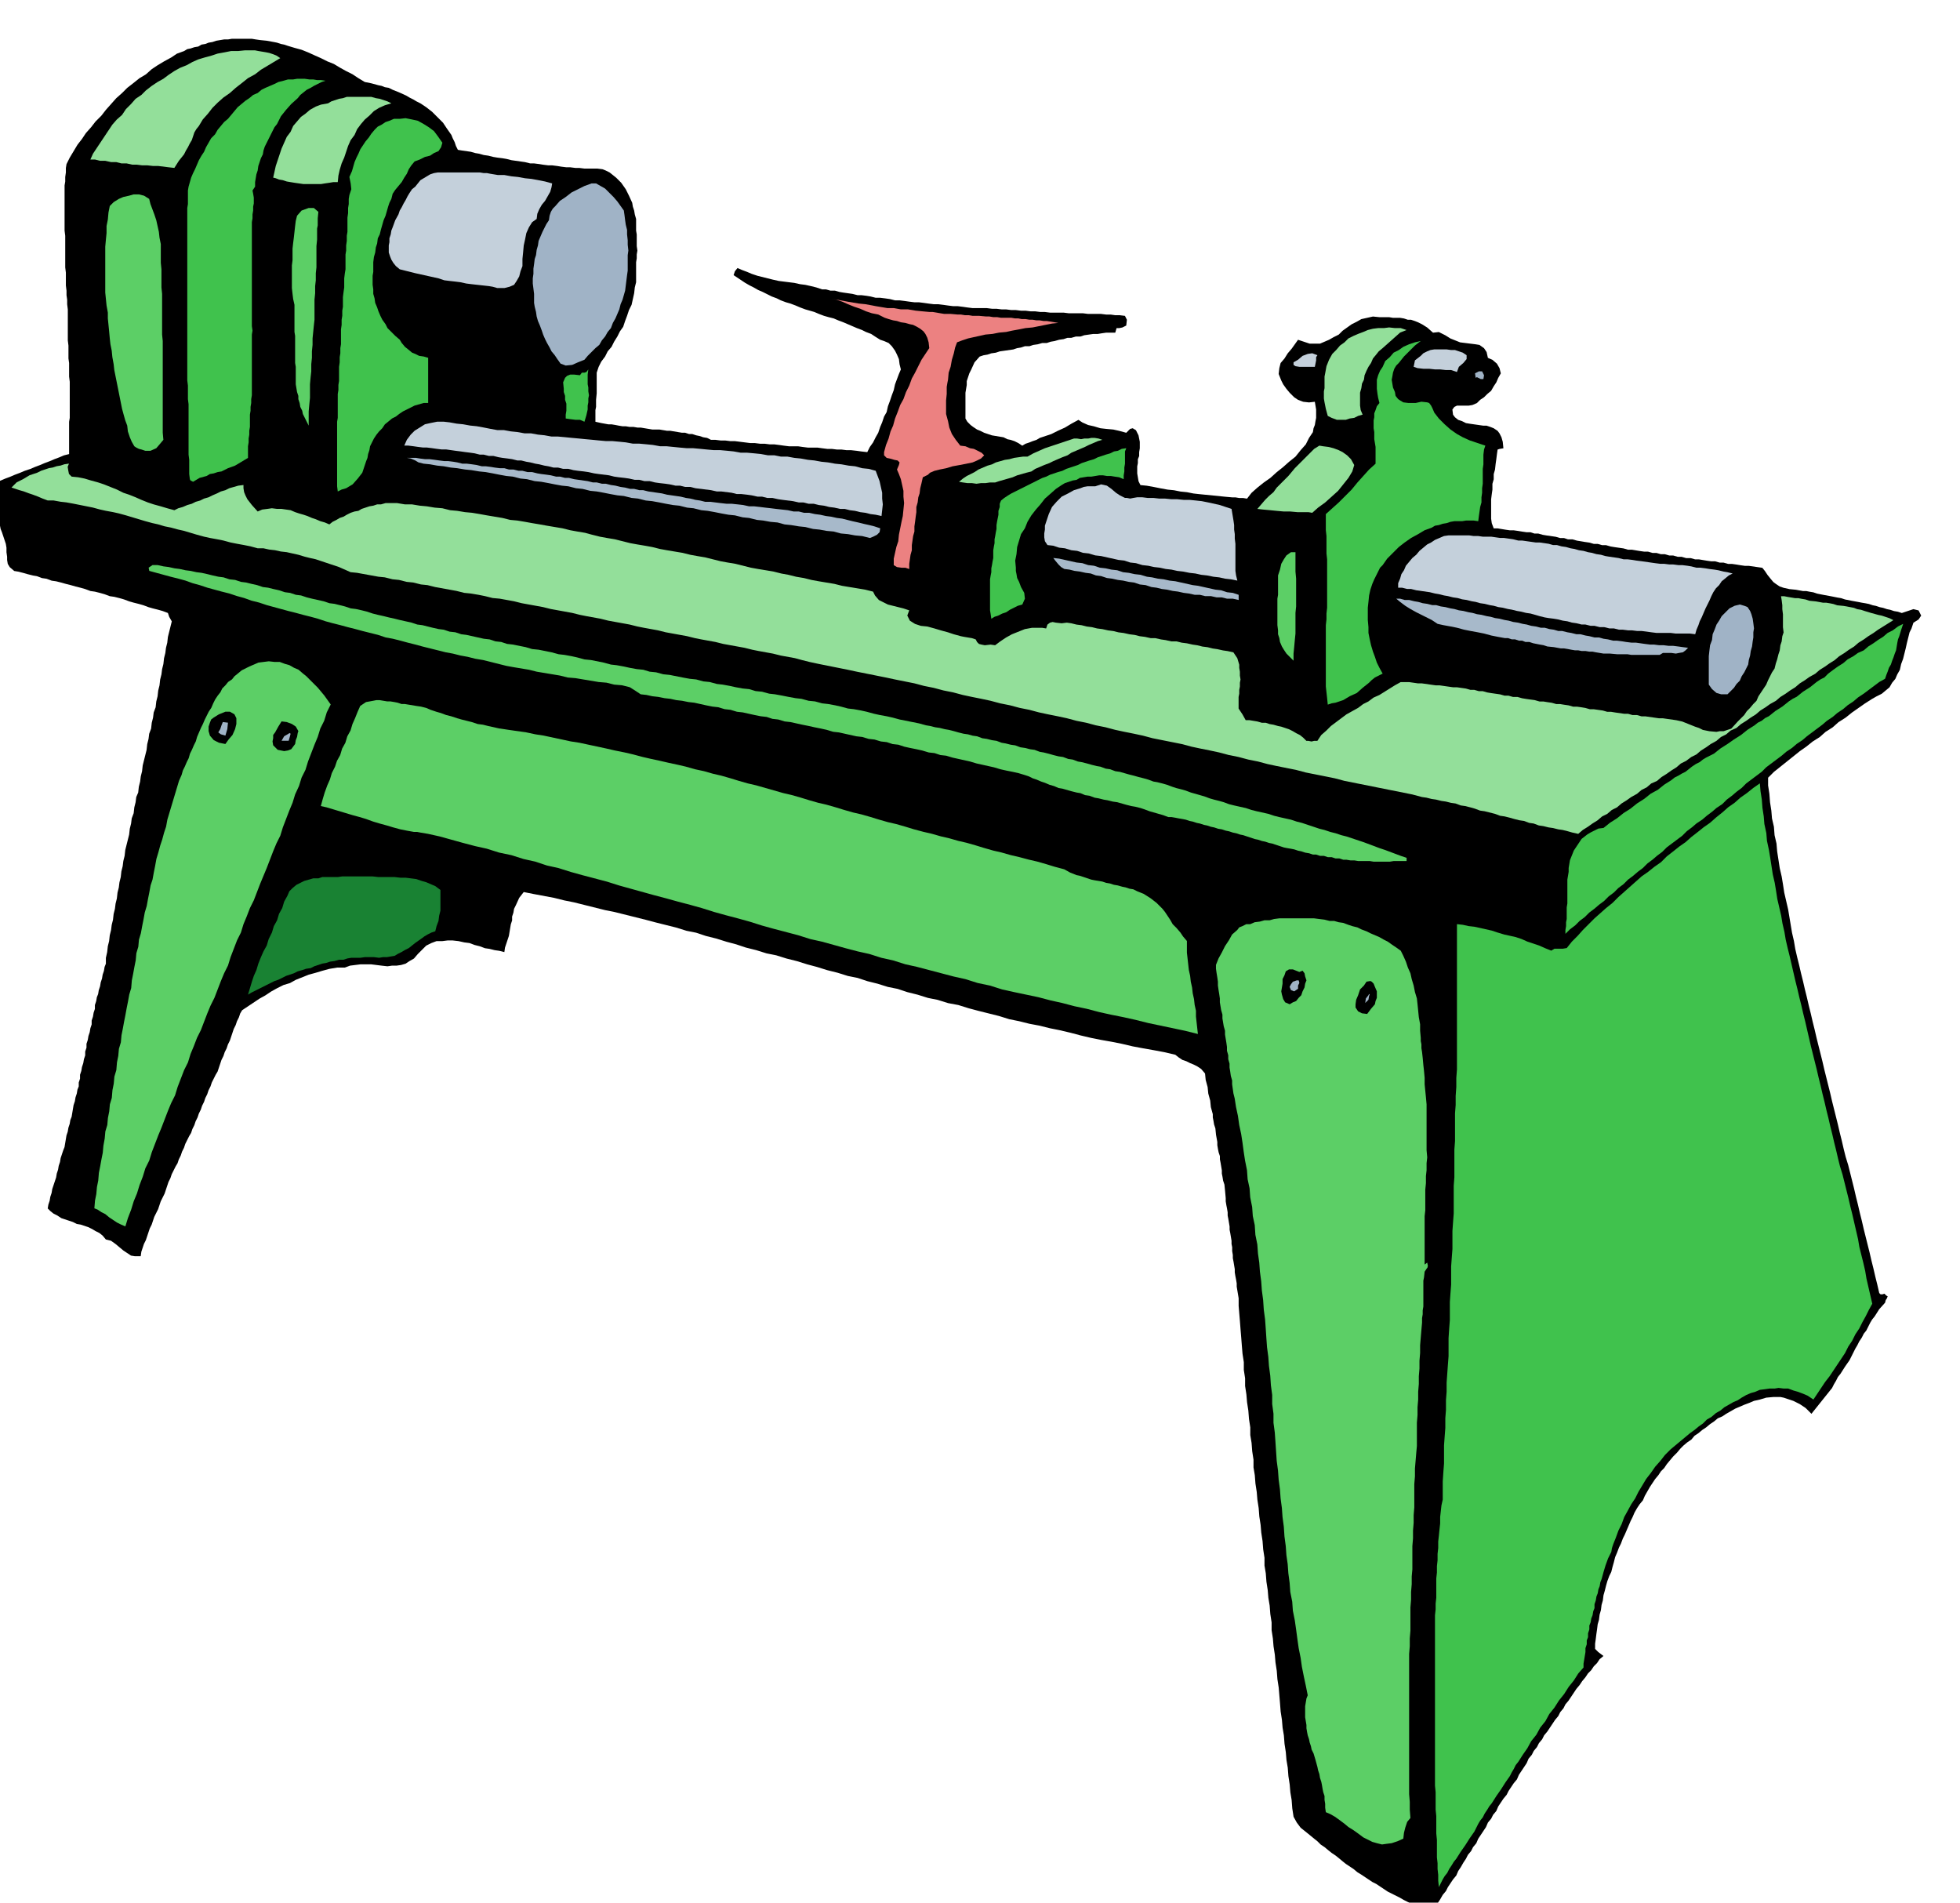 <svg xmlns="http://www.w3.org/2000/svg" width="490.455" height="476.04" fill-rule="evenodd" stroke-linecap="round" preserveAspectRatio="none" viewBox="0 0 3035 2946"><style>.brush1{fill:#000}.pen1{stroke:none}.brush2{fill:#93df9a}.brush3{fill:#40c24d}.brush4{fill:#c4d0db}.brush5{fill:#a0b3c6}.brush6{fill:#5ccf66}.brush8{fill:#a7b9ca}</style><path d="m565 127 10 2 11 3 5 1 5 2 6 1 6 3 10 4 11 5 5 3 6 3 5 3 6 3 9 6 9 7 8 8 9 9 6 9 7 10 2 5 3 6 2 6 3 6 6 1 7 1 7 1 7 2 6 1 7 2 7 1 8 2 6 1 8 1 6 1 8 2 7 1 7 1 7 1 8 2h6l8 1 6 1 8 1h6l8 1 6 1 8 1h6l8 1h6l8 1h20l8 1 5 2 6 3 5 4 5 4 8 8 7 10 5 10 5 11 1 6 2 6 1 6 2 7v18l1 6v18l1 7-1 6v6l-1 6v31l-2 8-1 9-2 9-2 9-4 8-3 9-3 8-3 9-5 7-4 8-5 8-4 8-6 7-4 8-6 8-4 8-3 9v32l-1 10v11l-1 5v18l9 2 11 2h5l6 1 5 1 6 1h5l6 1h6l6 1h5l6 1 6 1 6 1h11l6 1 6 1h5l6 1 6 1 6 1h5l6 2h5l6 2 5 1 6 2 6 1 6 3h7l8 1h7l8 1h7l8 1 8 1 8 1h7l8 1h7l8 1h7l8 1 7 1 8 1h14l7 1 8 1h15l7 1 8 1h7l8 1h7l8 1h7l9 1 7 1 9 1 4-8 5-7 4-8 4-7 3-9 3-7 3-9 4-7 2-9 3-8 3-9 3-8 2-9 3-8 3-8 3-7-2-8-1-8-3-7-3-6-5-7-5-5-7-3-6-2-8-5-6-4-8-3-6-3-8-3-7-3-7-3-7-3-8-3-7-3-8-2-7-2-8-3-7-3-7-2-7-2-8-3-7-3-8-3-7-2-8-3-6-3-8-3-6-3-8-4-7-3-7-4-6-3-7-4-6-4-6-4-6-4 2-6 4-5 7 3 8 3 7 3 9 3 8 2 8 2 8 2 9 2 8 1 8 1 8 1 9 2 8 1 9 2 8 2 9 3h6l7 2h7l7 2 6 1 7 1 7 1 8 2h6l8 1 6 1 8 2h7l8 1 7 1 8 2h7l8 1 7 1 8 1h7l8 1 7 1 8 1h7l8 1 7 1 8 1h7l8 1 7 1 8 1h22l8 1h7l8 1h7l8 1h7l8 1h7l8 1h7l8 1h7l8 1h21l8 1h22l8 1h20l8 1h7l7 1h7l8 1 3 6-1 9-6 3-5 1h-4l-2 7h-14l-7 1-6 1h-7l-7 1-7 1-6 2h-7l-7 2h-6l-6 2-7 1-7 2-6 1-6 2h-7l-7 2-7 1-6 2h-7l-6 2-6 1-6 2-7 1-7 1-7 1-6 2-7 1-6 2-6 1-6 2-8 9-5 11-3 6-2 6-2 6v6l-1 6-1 6v40l3 5 5 5 4 3 6 4 5 2 6 3 6 2 6 2 6 1 6 1 6 1 6 3 5 1 6 2 6 3 6 4 5-3 6-2 5-2 6-2 5-3 6-2 6-2 6-2 10-5 11-5 10-6 11-6 6 4 9 4 9 2 10 3 9 1 11 1 9 2 11 3 3-3 3-3 4-1 5 3 4 8 2 10v10l-1 6v6l-2 5v6l-1 5v11l1 6 1 6 3 6 10 1 11 2 10 2 11 2 10 1 10 2 10 1 10 2 9 1 10 1 10 1 10 1 10 1 11 1h5l6 1h6l6 1 7-9 9-8 10-8 10-7 10-9 10-8 9-8 10-8 8-10 8-9 5-10 6-9 1-6 2-5 1-6 1-5v-13l-1-6-1-6-9 1-9-1-8-3-6-4-7-7-5-6-5-7-3-6-4-10 1-9 2-8 6-7 5-8 6-7 5-7 5-7 9 3 9 3h16l7-3 7-3 7-4 8-4 6-6 7-5 7-5 8-4 7-4 9-2 9-2 10 1h15l6 1h11l6 1 6 2h5l6 2 5 2 6 3 8 5 9 8 9-1 10 5 8 5 10 4 5 2 8 1 8 1 8 1 6 1 7 5 4 6 2 9 7 3 7 6 4 7 2 8-4 7-3 7-4 6-4 7-6 5-5 5-6 4-5 5-7 3-6 1h-18l-4 2-3 4 1 8 3 4 5 4 6 2 6 3 6 1 7 1 7 1 7 1h5l6 2 5 2 6 4 3 4 3 6 2 7 1 10-6 1-3 1-1 7-1 8-1 7-1 9-2 7v8l-2 7v9l-1 7-1 8v30l1 7 3 8h6l6 1 6 1 7 1h6l7 1 6 1 7 1h6l6 2h6l7 2 6 1 7 1 7 1 7 2h6l6 2h7l7 2 6 1 6 1 7 1 7 2h6l7 2h6l7 2 6 1 7 1 7 1 7 2h6l6 1 6 1 7 1h6l7 2h6l7 2h6l7 2h6l7 2h6l7 2h7l7 2h6l6 1 6 1 7 1h6l7 2h6l7 2h6l7 1 6 1 7 1h6l7 1 7 1 7 1 4 5 4 6 4 5 5 6 4 3 6 4 6 2 9 2 10 1 11 2h5l5 1 6 1 6 2 10 2 11 2 5 1 5 1 6 1 6 2 10 2 11 2 5 1 6 1 5 1 6 2 5 1 6 2 5 1 6 2 5 1 6 2 6 1 6 2 6-2 6-2 6-2 8 2 4 8-4 6-8 5-3 9-3 6-2 8-2 8-2 9-2 8-2 8-3 8-2 9-4 7-3 7-5 6-4 7-6 5-6 5-8 4-7 4-11 7-10 7-10 7-10 8-11 7-9 8-11 7-9 8-11 7-10 8-10 7-10 8-10 8-10 8-10 8-9 9v12l2 13 1 13 2 13 1 12 3 13 1 13 3 13 1 12 2 13 2 13 3 13 2 12 2 13 3 13 3 13 2 12 2 12 2 12 3 13 2 12 3 13 3 12 3 13 3 12 3 13 3 12 3 13 3 12 3 13 3 12 3 13 3 12 3 12 3 12 3 13 3 12 3 12 3 12 3 13 3 12 3 12 3 12 3 13 3 12 3 13 3 12 4 13 3 12 3 12 3 12 3 13 3 12 3 13 3 12 3 13 3 12 3 12 3 12 3 13 3 12 3 13 3 12 3 13 2 2h3l3-1 3 3 2 1-1 3-2 3-1 4-9 10-7 11-4 5-3 5-3 6-3 6-4 5-3 6-4 6-3 6-3 5-3 6-3 6-3 6-7 10-7 11-4 5-3 6-3 5-3 6-8 10-8 10-8 10-8 10-9-9-9-6-10-5-9-3-6-2-5-1h-11l-11 1-10 3-9 2-7 3-8 3-7 3-7 3-7 4-7 4-6 4-7 3-6 5-6 4-6 5-6 4-6 5-6 4-5 6-6 4-6 5-5 5-5 6-6 6-5 6-5 6-4 6-5 5-4 6-5 6-4 6-4 6-4 7-4 7-3 7-5 6-4 6-4 7-3 7-3 6-3 7-3 7-3 7-3 6-3 8-3 6-3 8-3 7-2 8-2 7-2 8-3 6-3 8-2 7-2 8-2 7-1 8-2 7-1 8-2 7-1 8-2 7-1 8-1 7-1 8-1 7v8l5 5 8 6-6 5-4 6-5 5-4 6-5 5-4 6-5 6-4 6-5 6-4 6-4 6-4 6-5 6-3 6-5 6-3 6-5 6-4 6-4 6-4 6-5 6-3 6-5 6-3 6-5 6-3 6-5 6-3 7-4 6-4 6-4 6-3 7-5 6-4 6-4 6-3 6-5 6-4 6-4 6-3 7-5 6-3 6-5 6-3 7-4 6-4 6-4 6-3 7-5 6-3 6-5 6-3 6-4 6-4 7-4 6-3 7-5 6-4 6-4 6-3 6-5 6-4 7-4 6-3 7-6 2-5-1-6-3-6 2-7-3-6-3-7-3-6-3-7-4-6-3-6-3-6-3-6-4-6-4-6-4-6-3-6-4-6-4-6-4-5-3-6-5-6-4-6-4-5-4-6-5-5-4-6-4-5-4-6-5-6-4-5-5-5-4-11-9-10-8-6-8-5-9-2-13-1-13-2-12-1-12-2-13-1-13-2-12-1-12-2-13-1-13-2-12-1-12-2-13-1-13-1-12-1-12-2-13-1-13-2-13-1-12-2-13-1-12-2-13v-12l-2-13-1-13-2-12-1-12-2-13-1-13-2-12v-12l-2-13-1-13-2-13-1-12-2-13-1-13-2-13-1-12-2-13-1-13-2-12v-12l-2-13-1-13-2-12v-12l-2-13-1-13-2-13-1-12-2-13v-12l-2-13v-12l-2-13-1-12-1-13-1-12-1-13-1-12-1-12v-12l-1-6-1-6-1-6v-5l-1-6-1-5-1-6v-5l-1-6-1-6-1-5v-5l-1-6v-6l-1-5v-5l-1-6-1-6-1-5v-5l-1-6-1-6-1-5v-5l-1-6-1-5-1-6v-5l-1-11-1-10-2-6-1-6-1-5v-5l-1-6-1-6-1-5v-5l-2-6-1-5-1-6v-5l-2-11-1-10-2-6-1-6-1-5v-5l-3-11-1-10-3-11-1-10-3-11-1-10-6-7-6-4-6-3-5-2-6-3-6-2-6-4-5-4-17-4-16-3-17-3-16-3-17-4-15-3-17-3-15-3-17-4-15-4-17-4-15-3-16-4-16-3-16-4-15-3-16-5-16-4-16-4-15-4-16-5-16-3-16-5-15-3-16-5-16-4-15-5-15-3-16-5-16-4-15-5-15-3-16-5-16-4-16-5-15-4-16-5-16-4-16-5-15-3-16-5-16-4-15-5-15-4-16-5-16-4-15-5-15-3-16-5-16-4-16-4-15-4-16-4-16-4-16-4-15-3-16-4-16-4-16-4-15-3-16-4-16-3-16-3-15-3-7 9-5 11-3 6-1 6-2 6v6l-2 6-1 6-1 6-1 6-2 6-2 6-2 6-1 7-8-2-7-1-8-2-7-1-8-3-8-2-8-3-8-1-9-2-9-1h-8l-8 1h-9l-8 3-8 4-6 6-7 7-6 7-7 4-6 4-7 2-7 1h-7l-7 1-9-1-8-1-8-1h-17l-8 1-8 1-8 3h-12l-6 1-6 1-11 3-10 3-11 3-10 4-10 4-9 5-10 3-10 5-9 5-9 6-9 5-9 6-9 6-9 6-3 5-2 6-3 6-2 6-3 6-2 6-2 6-2 6-3 6-2 6-3 6-2 6-3 6-2 6-2 6-2 6-3 5-3 6-3 6-2 6-3 6-2 6-3 6-2 6-3 6-2 6-3 6-2 6-3 6-2 6-3 6-2 6-3 5-3 6-3 6-2 6-3 6-2 6-3 6-2 6-3 5-3 6-3 6-2 6-3 6-2 6-2 6-2 6-3 6-3 6-2 6-2 6-3 6-3 6-2 6-2 6-3 6-2 6-2 6-2 6-3 6-2 6-2 6-1 7h-9l-6-1-6-4-6-4-6-5-6-5-7-5-8-2-5-6-5-4-6-3-5-3-6-3-6-2-6-2-6-1-6-3-6-2-6-2-6-2-6-4-6-3-5-4-4-4 1-6 2-6 1-6 2-6 1-6 2-6 2-6 2-6 1-6 2-6 1-6 2-6 1-6 2-6 2-6 2-5 1-6 1-6 1-6 2-6 1-6 2-6 1-6 2-5 1-6 1-6 1-6 2-6 1-6 2-6 1-6 2-5v-6l2-6v-6l2-6 1-6 2-6 1-6 2-6v-6l2-6v-6l2-6 1-6 2-6 1-6 2-6v-6l2-6 1-6 2-6v-6l2-6 1-6 2-5 1-6 2-6 1-6 2-6 1-6 2-6 1-6 2-5v-9l2-9 1-9 2-8 1-9 2-8 1-8 2-8 1-9 2-8 1-8 2-8 1-9 2-8 1-8 2-8 1-9 2-8 1-8 2-8 1-9 2-8 2-8 2-8 1-9 2-8 1-8 3-8 1-9 2-8 1-8 3-7 1-9 2-8 1-8 2-8 1-9 2-8 2-8 2-8 1-9 2-8 1-8 3-8 1-9 2-8 1-8 3-8 1-9 2-8 1-9 2-8 1-9 2-8 1-8 2-8 1-9 2-8 1-8 2-8 1-9 2-8 2-8 2-8-4-7-2-6-8-3-7-2-8-2-7-2-8-3-7-2-8-2-7-2-8-3-7-2-8-2-7-1-8-3-7-2-8-2-7-1-8-3-7-2-8-2-7-2-8-2-7-2-8-2-7-1-8-3-7-1-8-3-6-1-8-2-7-2-8-2-6-1-7-6-3-5-1-6v-5l-1-7v-7l-1-6-2-6-2-6-2-6-2-5-1-5-3-11-3-10-3-11-2-10-2-11v-10l6-4 8-3 7-3 8-3 7-3 8-3 7-3 9-3 7-3 8-3 7-3 8-3 7-3 8-3 7-3 8-2v-50l1-6v-56l-1-8v-21l-1-7v-20l-1-8v-48l-1-8v-7l-1-7v-7l-1-8v-20l-1-8v-49l-1-8v-70l1-6v-7l1-7v-7l1-6 5-10 6-10 6-10 7-9 6-9 8-9 7-9 9-9 7-9 8-9 8-9 9-8 8-8 9-7 10-8 10-6 9-8 9-6 10-6 11-6 9-6 11-4 5-3 5-1 6-2 6-1 5-3 6-1 5-2 6-1 6-2 6-1 6-1h6l6-1h31l6 1 7 1 10 1 11 2 5 1 6 2 5 1 6 2 10 3 11 3 10 4 11 5 9 4 10 5 10 4 10 6 9 5 10 5 9 6 10 6z" class="pen1 brush1"/><path d="m434 90-10 6-10 6-10 6-9 7-11 6-10 8-9 7-9 8-10 7-9 8-8 8-7 9-8 9-6 10-4 5-3 5-2 6-2 6-3 5-3 6-3 5-3 6-8 10-7 11-9-1-8-1-8-1h-8l-9-1h-8l-8-1h-7l-9-2h-8l-8-2h-8l-9-2h-8l-8-2h-7l4-9 6-9 6-9 6-9 6-9 6-9 7-8 8-7 6-9 8-8 7-8 9-6 7-7 9-7 9-6 9-5 8-6 9-6 9-5 10-4 9-5 9-4 10-3 11-3 9-3 11-2 10-2h11l10-1h16l5 1 6 1 6 1 5 1 6 2 5 2 6 4z" class="pen1 brush2"/><path d="m504 125-6 2-6 3-6 3-5 3-6 3-5 4-5 4-4 5-10 9-8 9-4 5-4 5-3 6-3 6-4 5-3 6-3 6-3 6-3 6-3 6-2 6-1 6-3 6-2 6-2 6-1 7-2 6-1 6-1 6v7l-4 6 1 5 1 6v9l-1 5v6l-1 6v6l-1 6v161l1 7-1 6v94l-1 6v6l-1 6v6l-1 6v19l-1 6v6l-1 6v6l-1 6v18l-10 6-10 6-11 4-10 5-6 1-6 2-6 1-5 3-11 3-10 6-4-2-1-2-1-8v-22l-1-8v-78l-1-8v-21l-1-8V322l1-6v-21l1-6 2-7 2-7 3-7 3-6 3-7 3-7 4-7 4-6 3-7 4-7 4-7 6-6 4-7 5-6 5-6 6-5 5-6 5-6 5-6 6-5 6-5 6-4 6-5 7-3 6-5 6-3 7-3 7-3 6-3 8-2 7-2h8l6-1h12l7 1h6l6 1h6l7 1z" class="pen1 brush3"/><path d="m606 160-10 3-9 4-8 5-7 7-7 6-6 7-6 8-4 9-6 8-4 9-3 9-3 9-4 9-3 10-2 9-1 10h-7l-6 1-7 1-6 1h-27l-7-1-7-1-6-1-6-1-6-2-6-1-5-2-4-1 2-9 2-9 3-9 3-9 3-9 4-9 4-9 6-8 4-9 6-7 6-7 7-5 7-6 9-5 8-3 11-2 5-3 6-2 6-2 6-1 6-2h38l7 2 6 1 6 2 6 2 6 3z" class="pen1 brush2"/><path d="m685 221-2 7-4 6-7 3-6 4-8 2-8 4-8 3-5 6-4 6-3 7-4 6-4 7-5 6-5 6-4 6-2 8-3 6-2 6-2 7-2 7-3 7-2 7-2 7-2 8-3 6-1 8-2 6-1 8-2 7-1 8v15l-1 6v14l1 7v7l2 7 1 7 3 7 2 6 3 7 3 6 5 7 3 6 6 6 6 6 7 6 3 5 5 6 5 4 6 5 5 2 6 3 7 1 7 2v70h-7l-7 2-7 2-6 3-6 3-6 3-6 4-5 4-6 3-6 5-5 4-4 6-5 5-4 5-4 6-3 6-3 6-1 6-2 6-1 6-2 5-2 6-2 6-2 6-7 9-8 9-5 3-5 3-7 2-6 3-1-8V653l1-6v-37l1-6v-8l1-6v-22l1-7v-8l1-6v-8l1-6v-23l1-7v-8l1-6v-8l1-6v-15l1-8 1-7v-14l1-8 1-6v-23l1-6v-8l1-7v-8l1-6v-22l1-7v-8l1-6v-8l1-6 3-9-1-9-2-10 4-9 2-7 2-7 3-7 3-6 3-7 4-6 4-6 5-6 4-6 5-6 5-5 6-3 6-4 6-2 7-3h9l9-1 10 2 9 2 9 5 8 5 8 6 6 8 7 10z" class="pen1 brush3"/><path d="m855 284-1 6-2 7-4 7-4 7-5 6-4 7-3 7-1 8-7 5-5 8-4 9-2 10-2 9-1 11-1 10v11l-3 8-2 8-4 7-4 6-7 3-8 2h-11l-7-2-6-1-9-1-9-1-9-1-8-1-9-2-8-1-9-1-8-1-9-3-9-2-9-2-9-2-9-2-8-2-8-2-8-2-6-5-4-5-3-5-2-5-2-6v-11l1-5v-6l2-6 1-6 2-5 4-11 5-9 2-6 3-5 3-6 3-5 3-6 3-5 4-6 5-4 8-10 10-6 5-3 6-2 6-1h65l6 1h5l5 1 6 1 6 1h10l11 2 10 1 11 2 10 1 11 2 10 2 11 3z" class="pen1 brush4"/><path d="m966 326 1 7 1 8 1 7 2 8v7l1 9v7l1 9-1 7v24l-1 7-1 8-1 8-1 8-2 7-2 7-3 7-2 8-3 7-3 7-4 7-3 8-5 6-4 7-5 6-4 7-6 5-6 6-6 6-5 6-10 4-9 4-10 1-8-3-5-7-4-6-5-6-3-6-4-7-3-6-3-7-2-6-3-8-3-7-2-7-1-7-2-8-1-6v-14l-1-8-1-8v-8l1-7v-8l1-7 1-8 2-6 1-8 2-7 1-7 3-7 3-7 3-6 3-6 4-6 1-7 2-6 3-5 4-4 7-8 9-6 9-7 10-5 10-5 11-4h7l7 4 7 4 7 7 6 6 6 7 5 7 5 7z" class="pen1 brush5"/><path d="M249 378v29l1 10v28l1 10v63l1 10v142l1 11-5 6-6 7-9 4h-8l-6-2-4-1-4-2-3-2-4-7-3-7-3-9-1-9-3-8-2-7-3-11-2-10-2-10-2-10-2-10-2-10-2-10-1-9-2-11-1-10-2-10-1-9-1-11-1-10-1-10v-9l-2-11-1-10-1-10v-71l1-11 1-10v-11l2-10 1-11 2-10 6-6 8-5 7-3 9-2 7-2h8l8 2 8 5 2 8 3 8 3 8 3 9 2 9 2 9 1 9 2 10zm244-50-1 10v11l-1 5v17l-1 10v33l-1 9v11l-1 9v11l-1 10v31l-1 9-1 10-1 10v10l-1 10v10l-1 10v11l-1 9-1 11v21l-1 10-1 11v22l-3-6-3-6-3-6-1-5-3-6-1-6-2-6v-5l-2-6-1-6-1-6v-27l-1-6v-42l-1-6v-42l-2-9-1-8-1-9v-35l1-8v-18l1-9 1-8 1-9 1-9 1-8 2-8 7-8 11-4h8l7 6z" class="pen1 brush6"/><path d="m1639 500-10 1-10 2-10 2-10 2-11 1-10 2-11 2-9 2-11 1-10 2-11 1-9 2-9 2-9 2-9 3-8 3-3 8-2 9-3 10-2 11-3 9-1 11-1 5-1 6v11l-1 10v21l3 11 2 10 4 10 6 9 7 9 8 1 7 3 6 1 6 3 6 3 4 4-2 2-3 3-6 3-7 3-10 2-10 2-11 2-10 3-10 2-8 2-7 3-3 3-8 4-2 9-2 8-1 8-2 6-1 8-2 7v8l-1 7-1 8-1 7v8l-2 7-1 7-1 7v8l-2 7-1 7-1 7v8l-6-2h-6l-7-1-5-3v-10l2-9 2-9 3-9 1-10 2-10 2-10 2-9 1-10 1-10-1-10v-9l-2-9-2-9-3-8-3-7 3-7 1-4-3-3-5-1-7-2-5-1-4-4v-5l3-11 4-10 3-11 4-9 3-11 4-10 4-11 5-9 4-11 5-10 4-11 5-9 5-10 5-10 6-9 6-9-1-9-2-7-3-6-3-4-5-4-5-3-6-3-5-1-7-2-7-1-6-2-6-1-7-2-6-2-6-3-4-2-10-2-9-3-9-4-9-3-10-4-9-4-9-3-9-1 10 1 11 2 5 1 6 1 6 1 6 1 10 1 11 2 5 1 6 1 6 1 6 1h10l11 2h11l6 1 6 1 10 1 11 1h5l6 1 6 1 6 1h10l11 1h5l6 1h6l6 1h10l11 1h5l6 1h6l6 1h16l6 1h5l5 1h6l6 1h5l6 1h5l6 1h5l6 1 6 1 6 1z" class="pen1" style="fill:#ec8181"/><path d="m2141 539-6 5-4 5-5 6-3 7-4 6-3 6-3 7-1 7-3 6-1 7-2 7v20l1 7 3 7-7 2-6 3-7 1-6 2h-14l-8-3-6-3-3-11-2-10-1-6v-11l1-5v-18l1-5 2-11 4-10 5-9 6-6 6-7 7-5 6-6 8-4 7-3 8-3 7-3 8-2 8-1h9l8-1 9 1h9l9 3-10 4-9 8-9 8-9 8z" class="pen1 brush2"/><path d="m2200 528-9 7-8 8-9 9-8 10-4 4-3 5-2 6-1 6-1 5 1 6 1 6 3 7 1 6 4 5 3 2 5 3 8 1h11l9-2 9 1 3 1 3 4 2 4 3 7 7 9 9 9 9 8 10 7 9 5 11 5 6 2 6 2 6 2 6 2-2 6-1 8v15l-1 7v23l-1 7v7l-1 7v8l-2 7-1 7-1 7-1 8-7-1h-12l-6 1h-12l-6 1-6 2-6 1-6 2-6 1-5 3-11 4-10 6-11 6-10 7-9 7-9 9-9 9-7 10-4 4-3 6-3 6-3 6-3 7-3 9-2 9-1 10-1 9v19l1 11v9l2 10 2 9 3 10 3 8 3 9 4 8 5 9-6 3-6 3-5 4-4 4-10 8-9 8-11 5-10 6-6 2-6 2-6 1-6 2-1-10-1-9-1-9v-95l1-9v-9l1-9v-75l-1-9v-27l-1-9v-25l10-9 10-9 10-10 10-10 9-11 9-10 9-10 10-9v-26l-1-6-1-6v-11l-1-6v-12l1-5v-6l2-5 2-6 4-5-2-8-1-6-1-8v-14l2-7 3-7 4-6 4-9 7-6 6-7 8-4 7-5 9-4 9-3 9-2z" class="pen1 brush3"/><path d="M2271 550v6l-5 6-7 6-3 8-9-3h-8l-9-1h-8l-9-1h-9l-9-1-6-2 2-10 9-7 4-4 6-3 5-2 6-1h19l7 1h6l6 2 6 2 6 4zm-231 0-2 3v5l-1 5-1 5h-24l-6-1-3-2v-4l7-4 7-6 8-3 7-1 8 3z" class="pen1 brush4"/><path d="m905 653-7-3h-7l-8-1-7-1v-6l1-6v-11l-2-6v-6l-2-6v-5l-1-10 3-7 3-3 5-2h6l9 1 3-4h4l3-1 3-4-1 8v15l1 5v6l1 6-1 5v6l-1 5v6l-2 9-3 10z" class="pen1 brush3"/><path d="m2298 581-1 6h-4l-6-3-2 1-1-7 6-3h5l3 6z" class="pen1 brush5"/><path d="m1356 729 3 8 3 8 2 9 2 9v9l1 9-1 9-1 9-9-2-8-1-8-2-8-1-8-2-8-1-8-2h-7l-9-2-8-1-8-2-8-1-8-2h-8l-8-2h-7l-9-2-8-1-8-1-7-1-9-2h-8l-8-2h-7l-9-2-7-1-9-1h-7l-8-2-8-1-8-1h-7l-9-2-8-1-8-1-8-1-8-2h-8l-8-2h-7l-9-2-7-1-9-1-7-1-8-2h-8l-8-2h-7l-9-2-7-1-9-1-7-1-8-2-8-1-8-1-7-1-9-2-7-1-9-1-7-1-8-2h-8l-8-2h-7l-8-2-6-1-8-2-6-1-8-2-6-1-8-2h-6l-8-2-7-1-8-1-6-1-8-2h-7l-8-2h-6l-8-2-7-1-8-1-7-1-8-1-7-1-7-1h-7l-8-1-7-1-8-1h-6l-8-1-7-1-8-1h-6l4-9 6-8 6-6 8-5 8-5 9-2 10-2h10l9 1 11 2 10 1 11 2 10 1 11 2 10 2 11 2h10l11 2 10 1 11 2h10l11 2 10 1 11 2h10l11 1 10 1 11 1 10 1 11 1 10 1 11 1h10l11 1 10 1 11 2h10l11 1 10 1 11 2h10l10 1 10 1 11 1h10l11 1 10 1 11 1h10l11 1 10 1 11 2h10l11 1 10 1 11 2h10l10 2h10l11 2 10 1 11 2 10 1 11 2 10 1 11 2 10 1 11 2 10 1 11 3 10 1 11 3z" class="pen1 brush4"/><path d="m1707 681-7 2-7 3-7 3-6 3-7 3-7 3-7 3-6 4-8 3-7 3-7 3-6 3-8 3-7 3-7 3-6 4-8 2-7 2-7 2-7 3-7 2-7 2-7 2-6 2h-8l-7 1h-7l-7 1-7-1h-7l-7-1-6-1 6-5 6-4 6-3 6-3 6-4 7-3 7-3 7-2 6-3 7-2 7-2 7-1 7-2 7-1 7-1h7l9-5 9-4 9-4 9-3 9-3 9-3 9-3 9-3h5l6 1 5-1h6l5-1h5l6 1 6 2zm390 39-3 10-6 10-8 10-8 10-10 9-10 9-11 8-9 8-6-1h-17l-11-1h-10l-11-1-10-1-11-1-9-1 6-7 6-7 6-6 7-6 5-7 6-6 6-6 6-6 5-6 5-6 6-6 6-6 6-6 6-6 6-6 8-5 6 1 8 1 8 2 8 3 6 3 7 5 6 6 5 9z" class="pen1 brush2"/><path d="m1740 742-7-3-7-1-6-1h-6l-6-1h-6l-6 1-6 1h-6l-6 1-6 1-5 3-6 1-6 2-6 2-5 3-9 6-9 8-8 7-7 9-7 8-7 9-6 10-4 10-6 9-3 10-3 10-1 11-2 10 1 11v5l1 5 1 6 3 6 3 8 5 9 1 9-4 9-7 2-6 3-6 3-6 4-6 2-6 3-6 2-5 3-1-7-1-6v-48l1-6 1-5v-6l1-5 1-6 1-5v-12l1-6 1-5v-6l1-5 1-6 1-5v-6l1-6 1-5 1-5v-6l2-6v-5l2-5 5-4 6-4 5-3 6-3 6-3 6-3 6-3 6-3 6-3 6-3 6-3 6-2 6-3 6-2 6-2 7-2 6-3 6-2 6-2 6-2 6-3 6-2 6-2 7-2 6-3 6-2 6-2 7-2 6-3 6-1 6-3 7-1-2 5v19l-1 6v6l-1 6v6z" class="pen1 brush3"/><path d="M1092 777h8l8 1 8 1 9 1h8l9 1 9 1 9 2h8l9 1 8 1 9 1 8 1 9 1 9 1 9 2h8l8 2h8l9 2 8 1 9 2 8 1 9 2 8 1 8 2 8 2 9 2 8 2 9 2 8 2 9 3-1 6-4 4-6 3-5 2-12-3-11-1-11-2-11-1-11-3-11-1-11-2-10-1-12-3-10-1-12-2-10-1-11-3-11-1-11-2-10-1-12-3-10-1-12-3-10-1-11-2-10-2-11-2-10-1-12-3-10-1-12-3-10-1-11-2-10-2-11-2-10-1-12-3-10-1-12-3-10-1-11-2-10-2-11-2-10-1-12-3-10-1-12-3-10-1-11-2-10-2-11-2-10-1-12-3-10-1-12-3-10-1-11-2-10-2-11-2-10-1-12-2-10-1-12-2-10-1-11-2-10-1-11-2-10-1-8-2-5-3-7-3-6-1h14l6 1 8 1h7l8 1 7 1 8 1h6l8 1 6 1 8 2h7l8 1 7 1 8 2h6l8 1 6 1 8 1h7l7 2h7l8 2h6l8 2h7l8 2 6 1 8 1 7 1 8 2h6l8 2h6l8 2 7 1 7 1 7 1 8 2h6l8 2h6l8 2 7 1 8 2 7 1 8 2h6l8 2h6l8 2 7 1 7 1 7 1 8 2 7 1 7 1 7 1 8 2 7 1 8 2 7 1 8 2z" class="pen1 brush8"/><path d="m111 738 10 1 10 2 10 3 11 3 9 3 10 4 10 4 10 5 9 3 10 4 9 4 10 4 9 3 11 3 10 3 11 3 6-3 7-2 7-3 7-2 6-3 7-2 6-3 7-2 6-3 7-3 6-3 7-2 6-3 7-2 7-2 8-1v5l1 6 2 5 3 6 7 9 9 10 7-3 8-1 7-1 8 1h7l7 1 7 1 7 3 6 2 7 2 6 2 7 3 6 2 7 3 7 2 7 3 5-4 6-3 5-3 6-2 5-3 6-3 6-2 6-1 5-3 6-2 6-2 6-1 6-2h6l7-2h18l12 2h11l12 2 11 1 12 2 12 1 12 3 11 1 12 2 11 1 12 2 11 2 12 2 12 2 12 3 11 1 12 2 11 2 12 2 11 2 12 2 12 2 12 3 11 2 12 2 11 3 12 3 11 2 12 2 12 3 12 3 11 2 12 2 11 2 12 3 11 2 12 2 12 2 12 3 11 2 12 2 12 3 12 3 11 2 12 2 12 3 12 3 11 2 12 2 12 2 12 3 11 2 12 3 12 2 12 3 11 2 12 2 12 2 12 3 12 2 12 2 12 2 12 3 3 6 6 7 6 3 8 4 8 2 8 2 8 2 9 3-3 8 4 8 8 5 9 3 10 1 11 3 10 3 11 3 9 3 11 3 5 1 6 1 6 1 6 2 2 4 3 3 4 1 5 1 9-1 7 1 8-6 9-6 9-5 10-4 10-4 11-2h16l6 1 2-6 4-3 4-1 5 1 9 1 8-1 7 1 8 2 8 1 8 2 8 1 8 2 8 1 9 2 8 1 8 2 8 1 9 2 8 1 8 2 8 1 9 2h7l9 2 7 1 9 2h8l8 2 8 1 9 2 7 1 8 2 8 1 8 2 7 1 9 2 7 1 9 2 6 9 3 10v5l1 6v6l1 6-1 5v6l-1 5v6l-1 5v18l6 9 5 9h6l6 1 6 1 7 2h6l6 2 6 1 7 2 5 1 6 2 6 2 6 3 5 3 6 3 5 4 5 5h3l5 1 4-1h5l6-9 8-7 7-7 8-6 8-6 8-6 9-5 9-5 8-6 8-4 8-6 9-4 8-5 8-5 8-5 9-5h13l7 1 7 1h6l7 1 7 1 7 1h6l7 1 7 1 7 1h6l7 1 7 1 7 2h6l7 2h6l7 2 6 1 7 1 7 1 7 2h6l7 2h7l7 2 6 1 7 1 7 1 7 2h6l6 1 7 1 7 2h6l6 1 7 1 7 2h6l7 1 6 1 7 2h6l7 1 7 1 7 2h6l6 1 7 1 7 1h6l7 2h7l7 2h6l7 1 7 1 7 1h6l7 1 7 1 7 1 9 2 10 4 5 2 5 2 6 2 6 3 10 2 11 1 5-1h6l6-2 6-2 10-11 10-10 4-6 5-5 5-6 5-5 3-7 4-6 4-6 4-6 3-7 3-6 3-6 4-6 2-8 2-6 2-8 2-6 1-8 2-6 1-8 2-6-1-8v-20l-1-8v-6l-1-8-1-6h5l5 1 6 1 6 1h5l5 1 6 1 6 2 10 1 11 2h5l6 1 5 1 6 2 10 1 11 2 5 1 5 2 6 1 6 2 10 3 11 3 5 1 6 2 6 2 6 3-8 5-8 5-8 5-7 5-8 5-7 5-8 5-7 6-8 5-7 5-8 5-7 6-8 5-7 5-8 5-7 6-9 5-7 5-8 5-7 6-8 5-7 5-8 5-7 6-9 5-7 5-8 5-7 6-8 5-7 5-8 5-7 6-9 4-7 6-8 4-7 6-9 5-7 5-8 5-7 6-8 4-8 6-8 4-7 6-8 5-7 5-8 5-7 6-9 4-7 6-8 4-7 6-9 5-7 5-8 5-7 6-8 4-7 6-8 4-7 6-8 5-7 5-8 5-7 6-9-2-7-2-8-2-7-1-8-2-7-1-8-2-7-1-8-3-7-1-8-3-7-1-8-2-7-2-8-2-7-1-8-3-8-2-8-2-7-1-8-3-7-2-8-2-7-1-8-3-7-1-8-2-7-1-8-2-7-1-8-2-7-1-15-4-15-3-15-3-15-3-15-3-15-3-15-3-15-3-15-4-15-3-15-3-15-3-15-4-15-3-15-3-14-3-15-4-15-3-15-4-15-3-15-4-14-3-15-3-14-3-15-4-15-3-15-3-15-3-15-4-14-3-15-3-14-3-15-4-15-3-15-4-15-3-15-4-14-3-15-3-14-3-15-4-15-3-15-4-15-3-15-4-14-3-15-3-14-3-15-4-15-3-15-4-15-3-15-4-15-3-15-3-14-3-15-3-15-3-15-3-14-3-15-3-15-3-15-3-14-3-12-3-11-3-11-2-11-2-12-3-11-2-11-2-10-2-12-3-11-2-11-2-11-2-12-3-11-2-11-2-10-2-12-3-11-2-11-2-11-2-12-3-11-2-11-2-10-2-12-3-11-2-11-2-11-2-12-3-11-2-11-2-10-2-12-3-11-2-11-2-11-2-12-3-11-2-11-2-11-2-12-3-11-2-11-2-11-1-12-3-10-2-12-2-10-1-12-3-11-2-11-2-11-2-12-3-10-1-12-3-10-1-12-3-10-1-12-3-10-1-11-2-11-2-11-2-10-1-9-4-9-4-9-3-9-3-9-3-9-3-9-2-8-2-10-3-9-2-9-2-9-1-9-2-9-1-9-2h-9l-11-3-10-2-11-2-10-2-11-3-10-2-11-2-9-2-11-3-10-3-10-3-9-2-11-3-10-2-10-3-9-2-11-3-10-3-10-3-10-3-11-3-9-2-11-2-9-2-11-3-10-2-10-2-10-2-11-2-9-1-11-2h-9l-8-3-7-3-8-3-6-2-8-3-7-2-6-2-6-2 8-8 10-5 5-3 5-3 6-2 6-2 6-3 6-2 6-2 6-1 6-2 6-1 6-2 7-1-2 5 1 6 1 5 4 4z" class="pen1 brush2"/><path d="M1761 770h8l8 1h9l9 1h9l10 1h9l10 1h9l10 1 9 1 10 2 9 2 9 2 9 3 9 3 1 6 1 6 1 6 1 7v7l1 7v7l1 8v42l1 7 2 8-10-2-9-1-9-2-9-1-10-2-9-1-9-2-9-1-10-2-9-1-9-2-9-1-9-2-9-1-9-2-9-1-10-3-9-1-9-3-9-1-9-2-9-2-9-2-9-1-10-3-9-1-9-3-9-1-10-3-9-1-9-3-9-1-4-6-1-6v-6l1-6v-6l2-6 2-6 2-6 5-11 7-8 8-8 10-5 9-5 10-3 5-2 6-1h12l9-3 9 2 7 5 7 6 6 4 8 4h3l5 1 5-1 6-1zm698 85 6 1 7 2 7 1 7 2 6 1 7 1 7 1 8 2h6l8 1 6 1 8 1 7 1 7 1 7 1 8 1h6l8 1h6l8 1h6l8 1 6 1 8 2h6l8 1 6 1 8 1 6 1 8 2 6 1 8 2-6 3-6 5-5 4-4 6-5 5-4 6-3 6-3 7-3 6-3 6-3 7-3 7-3 6-2 6-3 7-2 7-8-1h-22l-8-1h-22l-8-1-7-1-8-1h-7l-8-1h-6l-8-1h-6l-8-2h-7l-8-2h-7l-8-2h-6l-8-2h-6l-8-2-7-1-7-2-7-1-8-2-6-1-8-1-6-1-8-2-7-2-7-2-7-1-8-2-6-1-8-2-6-1-8-2-7-1-7-2-6-1-8-2-7-1-7-2-6-1-8-2-7-1-7-2-7-1-8-2-6-1-8-2-6-1-8-2-7-1-7-1-7-1-8-2h-6l-8-2h-6v-7l3-7 2-7 4-6 3-7 5-6 5-6 6-5 5-6 6-5 6-5 6-3 6-4 7-3 7-3 7-1h32l7 1h7l7 1h13l7 1 7 1h6l7 1 7 1 8 2h6l7 1 7 1 7 1h6l7 1 7 1 7 2h6l7 2 7 1 7 2 6 1 7 2 7 1 7 2z" class="pen1 brush4"/><path d="m2003 1023-6-6-5-5-4-6-3-5-3-7-1-6-2-6v-6l-1-8v-41l1-6v-30l3-9 2-9 4-7 4-6 7-5h7v30l1 11v43l-1 10v32l-1 10-1 11-1 10v11z" class="pen1 brush6"/><path d="m1918 929-9-2h-9l-8-2h-8l-9-2h-9l-8-2h-8l-9-2-8-1-9-2-8-1-9-2-8-1-8-2-8-1-9-3-9-1-9-3-8-1-9-2-8-1-9-2-8-1-9-3-8-1-8-3-8-1-9-2-8-1-8-2-8-1-5-3-4-4-5-6-3-4 9 1 9 2 9 2 9 2 9 1 9 3 9 1 9 3 9 1 9 2 9 1 9 3 9 1 9 2 9 1 10 3 8 1 9 2 9 1 9 2 9 1 9 2 9 2 9 2 8 1 9 2 9 2 9 2 9 1 9 3 9 1 9 3v8z" class="pen1 brush8"/><path d="m785 997 9 1 10 2 10 2 10 3 10 1 10 2 10 2 11 3 9 1 11 2 9 2 11 3 10 1 10 2 10 2 11 3 9 1 11 2 9 2 11 2 10 1 10 3 10 1 11 3 10 1 10 2 10 2 11 2 10 1 11 3 10 1 11 3 9 1 11 2 9 2 11 2 10 1 10 3 10 1 11 3 9 1 11 2 10 2 11 2 9 1 11 3 10 1 11 3 9 1 11 2 9 2 11 3 9 1 11 2 9 2 11 3 9 2 11 2 9 2 11 3 10 2 10 2 10 2 11 3 6 1 8 2 7 1 8 2 6 1 8 2 7 2 8 2 7 1 7 2 7 1 8 3 7 1 8 2 7 1 8 3 6 1 8 2 7 1 8 3 7 1 8 2 7 1 8 3 6 1 8 2 7 2 8 2 7 1 8 3 7 1 8 3 6 1 8 2 7 2 8 2 6 1 8 3 7 1 8 3 7 1 7 2 7 2 8 2 7 2 8 2 7 2 8 3 6 1 8 2 7 2 8 3 6 2 8 2 7 2 8 3 7 2 7 2 7 2 8 3 7 2 8 2 7 2 8 3 8 2 9 2 9 2 9 3 8 2 9 2 9 2 9 3 8 2 9 2 9 2 9 3 8 2 9 3 9 3 9 3 8 2 9 3 8 2 9 3 8 2 9 3 9 3 9 3 8 3 8 3 8 3 9 3 8 3 8 3 8 3 9 3v5h-20l-6 1h-25l-6-1h-18l-6-1h-6l-6-1h-5l-6-2h-6l-6-2h-6l-6-2h-6l-6-2h-5l-6-2-6-1-6-2-5-1-6-2-5-1-6-1-5-1-6-2-6-2-6-2-5-1-6-2-5-1-6-2-5-1-6-2-6-2-6-2-5-1-6-2-5-1-6-2-5-1-6-2-6-1-6-2-5-1-6-2-5-1-6-2-5-1-6-2-5-1-6-2-5-1-6-1-5-1-6-1h-5l-8-3-7-2-7-2-7-2-8-3-6-2-8-2-6-1-8-2-7-2-7-2-7-1-8-2-6-1-8-2-6-1-8-3-7-1-7-3-6-1-8-2-7-2-7-2-6-1-7-3-7-2-7-3-6-2-7-3-6-2-6-3-6-2-10-3-9-2-10-2-9-2-10-3-9-2-9-2-9-2-10-3-9-2-9-2-9-2-10-3-9-1-9-3-9-1-10-3-9-2-10-2-9-2-9-3-9-1-9-3-9-1-10-3-9-1-10-3-9-1-9-2-9-2-9-2-9-1-10-3-9-2-10-2-9-2-10-2-9-2-9-2-9-1-10-3-9-1-9-3-9-1-10-2-9-2-9-2-9-1-10-3-9-1-10-3-9-1-10-2-9-2-9-2-9-1-10-2-9-1-9-2-9-1-10-2-9-1-9-2-9-1-9-6-8-5-12-3-12-1-12-3-12-1-12-2-12-2-12-2-12-1-12-3-12-2-12-2-12-2-12-3-12-2-12-2-11-2-12-3-12-3-12-3-12-2-12-3-11-2-12-3-11-2-12-3-12-3-12-3-11-3-12-3-11-3-12-3-11-2-12-4-12-3-12-3-11-3-12-3-11-3-12-3-11-3-12-4-11-3-12-3-11-3-12-3-11-3-11-3-11-3-12-4-12-3-11-4-11-3-12-4-12-3-11-3-11-3-12-4-11-3-11-4-11-3-12-3-11-3-11-3-11-3-1-5 6-4h8l9 2 8 1 9 2 8 1 9 2 8 1 9 2 8 1 9 2 8 2 9 2 8 1 9 3 9 1 9 3 8 1 8 2 9 2 9 3 8 1 8 2 9 2 9 3 8 1 9 3 8 1 9 3 8 2 9 2 9 2 9 3 8 1 8 2 8 2 9 3 8 1 9 2 8 2 9 3 8 2 9 2 8 2 9 2 8 2 9 2 9 2 9 3 8 1 8 2 8 2 9 2 8 1 9 3 9 1 9 3 8 1 9 2 9 2 9 2 9 1 9 3 9 1 9 3z" class="pen1 brush6"/><path d="m2614 1003-4 4-4 3-6 1-5 1-7-1h-13l-5 3h-44l-6-1h-16l-11-1h-10l-6-1-6-1-5-1h-5l-6-1h-6l-5-1h-5l-6-1-5-1-6-1h-5l-11-2-10-1-6-2-6-1-5-1-5-1-6-2h-6l-5-2h-5l-6-2h-5l-6-2h-5l-11-2-10-2-11-3-10-2-11-2-10-2-11-3-10-2-11-2-9-2-9-6-8-4-8-4-8-4-9-5-8-5-8-6-6-5h6l7 2h7l8 2 6 1 7 2 7 1 8 2h6l7 2 7 1 8 2 6 1 7 2 7 1 8 2 6 1 7 2 7 1 8 2 6 1 7 2 7 1 8 2 6 1 7 2 7 1 8 2 6 1 7 2 7 1 8 2h6l7 2 7 1 7 2h6l8 2 6 1 8 2h6l8 2 6 1 8 2h7l7 2 7 1 8 2h6l8 1 6 1 8 1h7l7 1 7 1 8 1h6l8 1h7l8 1h7l8 1 7 1 8 1z" class="pen1 brush8"/><path d="m2716 973-1 6v8l-1 6-1 8-2 7-1 7-2 7-1 7-3 6-3 6-4 6-3 7-5 5-4 6-5 5-5 5h-10l-7-2-7-6-5-7v-44l1-9 1-8 3-8 1-9 3-7 3-8 4-6 4-7 6-6 6-6 8-4 8-2 7 2 5 2 4 6 2 5 2 7 1 7 1 8z" class="pen1 brush5"/><path d="m2919 1051-9 5-8 6-8 6-8 6-9 6-7 6-9 6-7 6-9 6-7 6-9 6-7 6-8 6-8 6-8 6-7 6-9 6-7 6-9 6-7 6-8 6-8 6-8 6-7 7-8 6-8 6-8 6-7 7-8 6-7 6-8 6-7 7-9 6-7 6-8 6-7 6-9 6-7 6-8 6-7 7-8 6-8 6-8 6-7 7-8 6-7 6-8 6-7 7-8 6-7 6-8 6-7 7-8 6-7 7-8 6-7 7-8 6-7 6-8 6-7 7-8 6-7 7-8 6-7 7v-6l1-6v-6l1-5v-18l1-6v-37l1-6 1-6v-6l1-6 1-6 2-5 4-10 6-9 6-9 9-7 5-3 6-3 6-3 8-1 10-8 11-7 10-8 11-7 10-8 11-7 10-8 11-6 10-8 11-7 5-4 6-3 5-3 6-3 5-4 5-4 6-4 6-3 5-4 5-3 6-3 6-3 10-8 11-7 10-7 11-7 10-8 11-7 5-4 6-3 5-4 6-3 10-8 11-7 5-4 5-4 6-4 6-3 10-8 11-7 5-4 5-4 6-4 6-3 6-6 8-6 7-5 8-5 7-6 9-5 7-5 9-4 7-6 8-5 7-5 8-5 7-6 8-4 8-6 8-4-3 9-3 10-2 5-1 5-1 6-1 6-2 5-2 6-2 5-2 6-3 5-2 6-2 5-2 6z" class="pen1 brush3"/><path d="m512 1091-6 12-4 13-6 12-4 13-5 12-5 13-5 13-4 13-6 12-4 13-6 13-4 13-5 12-5 13-5 13-4 13-6 12-5 12-5 13-5 13-5 12-5 12-5 13-5 13-6 12-5 13-5 12-4 13-6 12-5 13-5 13-4 13-6 12-5 12-5 13-5 13-6 12-5 12-5 13-5 13-6 12-5 13-5 12-4 13-6 12-5 13-5 13-4 13-6 12-5 12-5 13-5 13-5 12-5 13-5 13-4 13-6 12-4 13-5 13-4 13-5 12-4 13-5 13-4 13-7-3-6-3-6-4-6-4-6-5-6-3-6-4-5-2 1-12 2-10 1-11 2-10 1-12 2-10 2-11 2-10 1-11 2-11 1-11 3-10 1-11 2-10 1-11 3-10 1-12 2-10 1-11 3-10 1-12 2-10 1-11 3-10 1-11 2-10 2-11 2-10 2-11 2-10 2-11 3-10 1-12 2-10 2-11 2-10 1-11 3-10 1-11 3-10 2-11 2-10 2-11 3-10 2-11 2-10 2-11 3-9 2-11 2-10 2-11 3-10 3-11 3-9 3-11 3-9 2-11 3-10 3-10 3-10 3-10 3-10 3-10 4-9 2-7 3-6 3-7 3-6 2-7 3-6 3-7 3-6 2-7 3-7 3-7 3-6 3-7 3-6 3-6 4-6 3-7 3-6 4-6 4-5 3-6 5-5 4-5 6-4 4-5 5-4 6-5 6-3 6-3 7-3 7-3 8-1 8-1 9 1h8l8 3 7 2 7 4 7 3 7 6 5 4 6 6 6 6 6 6 5 6 5 6 5 7 5 7zm262 37 13 2 14 2 14 2 14 3 13 2 14 3 14 3 14 3 13 2 14 3 14 3 14 3 13 3 15 3 13 3 15 4 13 3 14 3 13 3 14 3 13 3 14 4 14 3 14 4 13 3 14 4 13 4 14 4 13 3 14 4 14 4 14 4 13 3 14 4 13 4 14 4 13 3 14 4 13 4 14 4 13 3 14 4 13 4 14 4 13 3 14 4 13 4 15 4 13 3 14 4 13 3 14 4 13 3 14 4 13 4 14 4 13 3 14 4 13 3 15 4 13 3 14 4 13 4 15 4 9 5 10 4 5 1 6 2 6 2 6 2 5 1 6 1 6 1 6 2 6 1 6 2 6 1 7 2 5 1 6 2 6 1 6 3 10 4 11 7 9 7 9 9 4 5 4 6 4 6 4 7 6 6 6 7 4 6 6 7v18l1 9 1 9 1 9 2 9 1 9 2 9 1 9 2 9 1 9 2 9v9l1 9 1 9 1 9-20-5-19-4-19-4-19-4-20-5-18-4-20-4-18-4-19-5-19-4-19-5-18-4-19-5-19-4-19-4-18-4-19-6-19-4-19-6-18-4-19-5-19-5-19-5-18-4-19-6-18-4-19-6-18-4-19-5-18-5-18-5-18-4-19-6-19-5-19-5-18-5-19-6-18-5-19-5-18-5-19-6-18-5-19-5-18-5-19-5-18-5-18-5-18-5-19-6-19-5-19-5-18-5-19-6-18-4-18-6-18-4-19-6-19-4-19-6-18-4-19-5-18-5-18-5-18-4-6-1-6-1-5-1h-5l-11-2-10-2-11-3-10-3-11-3-10-3-11-4-10-3-11-3-10-3-10-3-10-3-10-3-9-2 3-11 3-10 4-11 4-9 3-10 5-10 3-9 5-9 3-10 5-9 3-10 5-9 3-10 4-9 4-10 4-9 9-6 11-2 5-1h5l6 1 6 1h5l6 1 5 1 6 2h5l6 1 6 1 6 1 7 1 8 2 7 3 9 3 7 2 8 3 8 2 9 3 7 2 8 2 8 2 9 3 8 1 8 2 9 2 9 2z" class="pen1 brush6"/><path d="m366 1121-2 8-4 9-6 7-5 7-10-2-8-4-6-7-2-7v-7l2-6 2-5 4-3 8-5 10-4h7l7 4 3 6v9zm96 11-1 3-1 6-2 5-1 6-3 4-3 4-5 2-6 1-10-2-7-7-1-6 1-5v-5l3-4 5-9 5-8 8 1 8 3 6 4 4 7z" class="pen1 brush1"/><path d="m349 1139-7-2-4-3 3-5 2-6 2-5 8 1-1 10-3 10zm98 8h-11l4-7 7-4 1-1 2 1-1 4-2 7z" class="pen1 brush5"/><path d="m2899 2019-5 9-5 10-5 9-5 10-6 9-5 10-6 9-5 10-6 9-6 9-6 9-6 9-7 9-6 9-6 9-6 9-9-6-7-3-8-3-7-2-8-3h-7l-8-1-6 1h-8l-7 1-8 1-7 3-7 2-7 3-7 4-6 4-7 3-7 4-7 4-6 5-7 4-7 6-7 4-6 6-7 5-6 5-7 5-6 5-6 5-6 5-6 5-6 5-9 9-7 9-8 9-7 10-7 9-6 10-6 10-5 10-6 9-6 11-5 9-4 11-5 10-4 11-2 5-2 5-2 6-1 6-5 10-4 11-3 10-3 11-2 5-1 6-2 5-1 6-2 5-1 6-2 6v6l-2 5-1 6-2 5-1 6-2 5v6l-2 6v6l-2 5v6l-2 6v6l-1 6-1 6-1 6v6l-8 9-7 11-8 10-7 11-8 10-7 11-8 10-6 11-8 10-6 11-8 10-6 11-7 10-7 11-4 5-3 6-3 5-3 6-7 10-7 11-7 10-7 11-4 5-3 5-4 6-3 6-4 5-3 5-3 6-3 6-7 10-7 11-7 10-7 11-4 5-3 5-4 6-3 6-4 5-3 5-3 6-3 6-1-10v-9l-1-9v-9l-1-9v-27l-1-10v-27l-1-10v-27l-1-10v-264l1-9v-9l1-9v-30l1-9v-10l1-9v-10l1-9v-10l1-9 1-10 1-9v-10l1-9 1-9 2-9v-28l1-15 1-13v-28l1-14 1-13v-15l1-13v-15l1-13v-14l1-14 1-14 1-13v-28l1-15 1-13v-28l1-14 1-13v-28l1-14 1-13v-28l1-14 1-13v-43l1-13v-43l1-13v-43l1-13v-14l1-14v-14l1-13v-225l9 1 9 2 9 1 9 2 9 2 9 2 9 3 10 3 9 2 9 2 9 3 9 4 9 3 9 3 9 4 10 4 5-3h13l6-1 8-10 9-9 8-9 9-9 9-9 9-8 9-8 10-8 9-9 9-8 9-8 9-8 9-8 10-7 10-8 10-7 9-9 9-7 10-8 10-7 9-8 9-7 10-8 10-7 9-8 10-8 9-8 10-7 9-8 10-7 10-8 10-7 1 12 2 13 1 13 2 13 1 12 3 14 1 12 3 14 2 12 2 13 2 13 3 13 2 12 2 13 3 13 3 13 2 12 3 13 2 12 3 13 3 12 3 13 3 13 3 13 3 12 3 13 3 12 3 13 3 12 3 13 3 13 3 13 3 12 3 12 3 12 3 13 3 12 3 13 3 12 3 13 3 12 3 13 3 12 3 13 3 12 3 13 3 12 4 13 3 12 3 12 3 12 3 13 3 12 3 13 3 13 3 13 2 12 3 12 3 12 3 13 2 12 3 13 3 13 3 13z" class="pen1 brush3"/><path d="M682 1378v32l-2 8-1 8-3 8-2 8-6 2-6 3-5 3-4 3-10 7-10 8-6 3-5 3-6 3-5 3-6 1-6 1h-6l-6 1-8-1h-14l-7 1h-14l-6 1-6 2h-7l-7 2-7 1-6 2-6 1-6 2-6 2-6 3-7 1-6 2-7 2-6 3-6 2-6 2-6 3-6 3-6 2-6 3-6 3-6 3-6 3-6 3-6 3-5 3 3-10 3-10 3-9 4-9 3-10 4-10 4-9 5-9 3-10 5-10 3-10 5-9 3-10 5-9 3-10 5-9 3-7 5-5 6-5 6-3 6-3 7-2 7-2h8l6-2h24l7-1h47l9 1h25l9 1h8l8 1 8 1 9 3 7 2 7 3 7 3 8 6z" class="pen1" style="fill:#198233"/><path d="m2169 1472 4 8 4 9 3 9 4 9 2 9 3 10 2 10 3 10 1 9 1 10 1 10 2 11v10l1 11v5l1 5v6l1 6 1 9 1 11 1 9 1 11v10l1 10 1 10 1 11v71l1 11-1 9v11l-1 9v11l-1 10v32l-1 9v75l4-3 1 5-1 4v-1l-4 6-1 9-1 5v40l-1 6v6l-1 6v7l-1 11-1 12-1 12v12l-1 12v12l-1 12v12l-1 12v12l-1 12v12l-1 12v36l-1 11-1 12-1 12v12l-1 12v36l-1 12v12l-1 12v12l-1 12v36l-1 11v12l-1 12v12l-1 12v36l-1 12v12l-1 12v217l1 12v12l1 13-5 6-3 9-2 8-1 9-9 4-9 3-8 1-7 1-8-2-7-2-8-4-6-3-8-6-7-5-8-5-6-5-8-6-7-5-7-4-7-3-1-7v-6l-1-6v-6l-2-6-1-5-1-6-1-5-2-6-1-6-2-6-1-5-3-11-3-10-3-6-1-5-2-6-1-5-2-6-1-5-1-6v-5l-1-6-1-6v-17l1-6 1-6 2-5-3-15-3-14-3-15-2-14-3-15-2-14-2-15-2-14-3-15-1-14-3-15-1-14-2-15-1-14-2-14-1-14-2-15-1-15-2-15-1-14-2-15-1-14-2-15-1-14-2-15-1-15-1-15-1-14-2-15v-14l-2-15v-14l-2-15-1-15-2-15-1-14-2-15-1-14-1-15-1-14-2-15-1-15-2-15-1-14-2-15-1-14-2-14-1-14-3-15-1-15-3-14-1-14-3-15-1-14-3-14-1-14-3-15-2-13-2-15-2-13-3-14-2-14-3-14-2-13-2-8-1-7-1-7v-6l-2-7-1-7-1-6v-6l-2-7v-6l-2-7v-6l-1-7-1-6-1-6v-6l-2-7-1-6-1-6v-6l-2-7-1-6-1-6v-6l-1-7-1-6-1-7v-6l-1-7-1-6-1-7v-6l4-10 5-9 5-10 6-9 5-9 8-7 3-4 5-2 6-3h6l7-3 8-1 7-2h8l7-2 8-1h54l8 1 8 1 8 2h7l7 2 7 1 8 3 6 2 8 2 6 3 8 3 6 3 7 3 7 3 7 4 6 3 7 5 6 4 7 5z" class="pen1 brush6"/><path d="m2023 1518-2 5-1 6-3 6-2 6-4 4-4 5-5 2-5 3-7-3-3-5-2-7-1-5 1-6 1-6v-7l3-6 2-6 5-3h6l10 4 5-2 3 4 1 5 2 6z" class="pen1 brush1"/><path d="m2010 1531-6 4-5-2-2-5 2-4 3-4 6-2h3l1 4-2 4v5z" class="pen1 brush5"/><path d="M2132 1535v10l-2 5-1 5-6 7-6 8-8-1-6-3-4-6v-5l1-7 3-7 3-9 6-6 4-6 6-1 2 1 3 3 2 5 3 7z" class="pen1 brush1"/><path d="m2114 1553 1-7 4-5 1-2 1 1-1 2-1 6-3 3-2 2z" class="pen1 brush5"/></svg>
